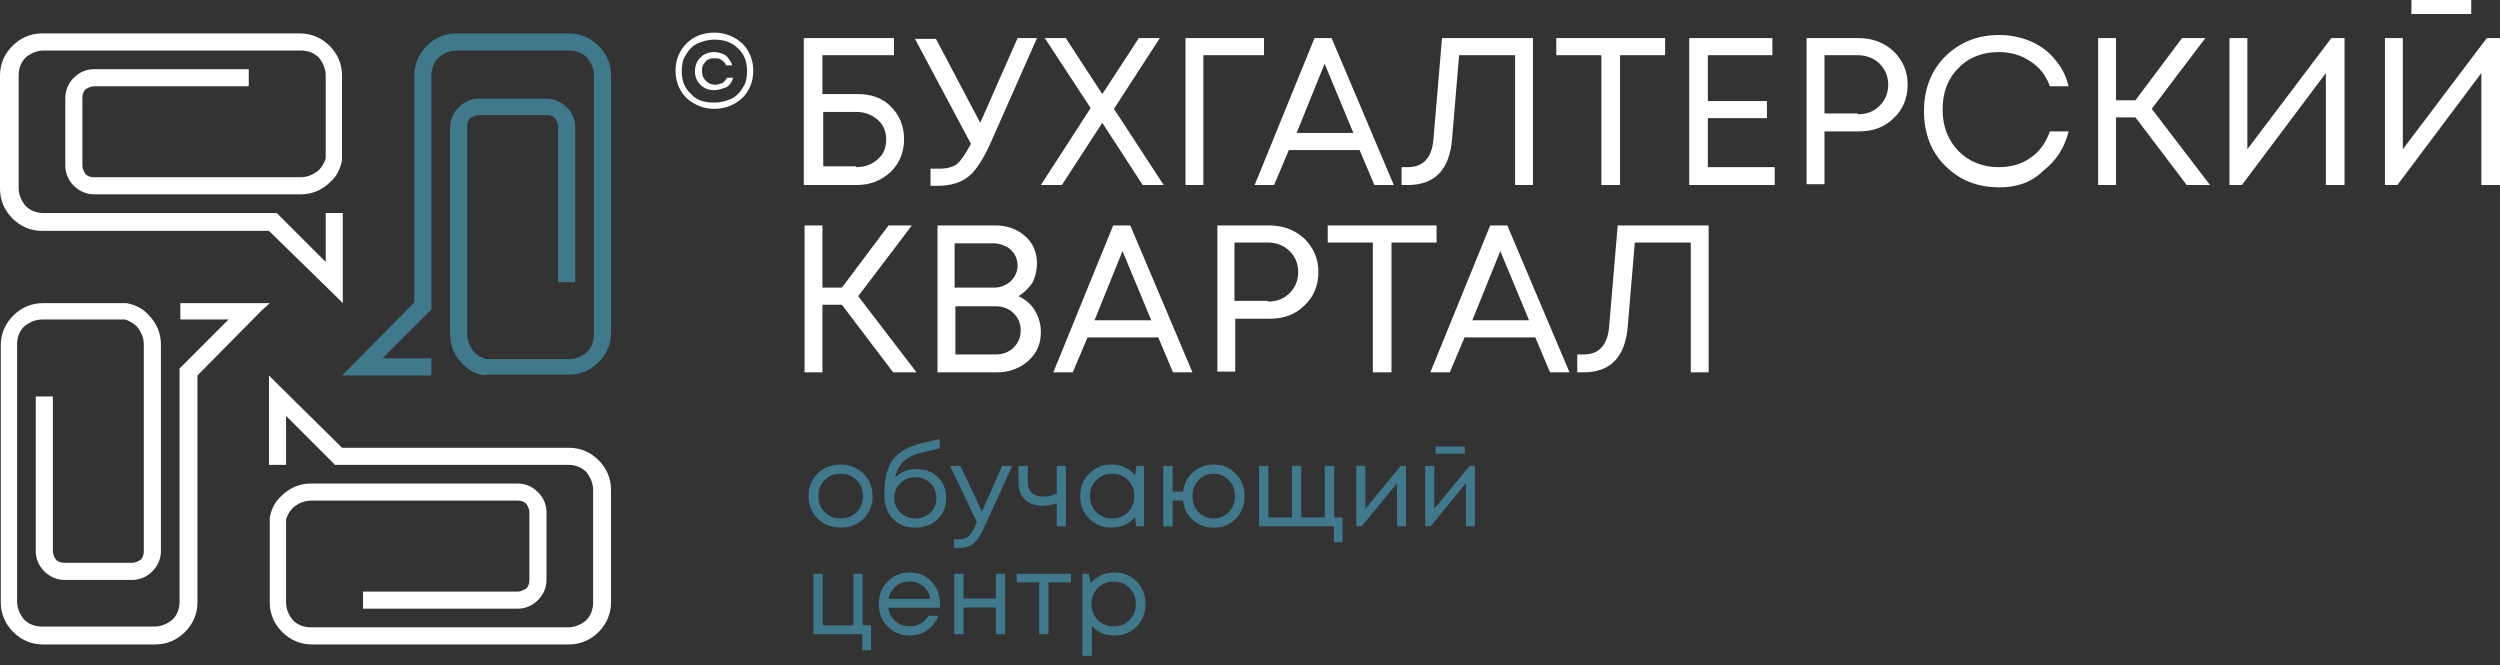 <?xml version="1.0" encoding="UTF-8"?> <svg xmlns="http://www.w3.org/2000/svg" width="139" height="37" viewBox="0 0 139 37" fill="none"><rect x="0" y="0" width="139" height="37" fill="#333333" stroke="none"/> <path d="M26.927 20.876C26.452 20.789 26.02 20.573 25.717 20.227C25.285 19.795 25.026 19.233 25.026 18.585V15.689V7.088C25.026 6.656 25.198 6.267 25.501 5.964C25.804 5.662 26.193 5.489 26.625 5.489H30.385C30.817 5.489 31.206 5.662 31.509 5.964C31.811 6.267 31.984 6.656 31.984 7.088V15.689H31.033V10.2V7.045C31.033 6.872 30.947 6.699 30.86 6.57C30.731 6.44 30.558 6.397 30.385 6.397H26.625C26.452 6.397 26.279 6.483 26.149 6.57C26.02 6.656 25.977 6.872 25.977 7.045V10.2V15.646V17.072V18.585C25.977 18.974 26.149 19.32 26.366 19.579C26.538 19.752 26.754 19.882 27.014 19.968H31.639C32.028 19.968 32.373 19.795 32.633 19.579C32.892 19.32 33.022 18.974 33.022 18.585V4.192C33.022 3.803 32.849 3.458 32.633 3.198C32.373 2.939 32.028 2.809 31.639 2.809H25.371C24.982 2.809 24.637 2.982 24.377 3.198C24.118 3.458 23.988 3.803 23.988 4.192V15.862V16.856V17.202L21.265 19.925H23.988V20.876H20.358H19.969H19.018L19.493 20.4L23.037 16.813V4.192C23.037 3.544 23.297 2.982 23.729 2.55C24.161 2.118 24.723 1.858 25.371 1.858H31.639C32.287 1.858 32.849 2.118 33.281 2.55C33.713 2.982 33.972 3.544 33.972 4.192V18.499C33.972 19.147 33.713 19.709 33.281 20.141C32.849 20.573 32.287 20.833 31.639 20.833H27.446H27.057H26.927V20.876Z" fill="#40798C"></path> <path d="M7.045 16.856C7.521 16.943 7.953 17.159 8.255 17.505C8.687 17.937 8.947 18.499 8.947 19.147V22.043V30.644C8.947 31.076 8.774 31.465 8.471 31.768C8.169 32.07 7.78 32.243 7.348 32.243H3.587C3.155 32.243 2.766 32.07 2.464 31.768C2.161 31.465 1.988 31.076 1.988 30.644V22.043H2.939V27.489V30.644C2.939 30.817 3.025 30.99 3.112 31.119C3.242 31.249 3.414 31.292 3.587 31.292H7.348C7.521 31.292 7.693 31.206 7.823 31.119C7.953 30.99 7.996 30.817 7.996 30.644V27.489V22.043V20.617V19.147C7.996 18.758 7.823 18.412 7.607 18.153C7.434 17.98 7.218 17.851 6.959 17.764H2.334C1.945 17.764 1.599 17.937 1.34 18.153C1.081 18.412 0.951 18.758 0.951 19.147V33.453C0.951 33.843 1.124 34.188 1.34 34.447C1.599 34.707 1.945 34.837 2.334 34.837H8.601C8.99 34.837 9.336 34.664 9.595 34.447C9.854 34.188 9.984 33.843 9.984 33.453V21.784V20.833V20.487L12.707 17.764H10.027V16.856H13.658H14.047H14.998L14.522 17.289L10.978 20.876V33.497C10.978 34.145 10.719 34.707 10.287 35.139C9.854 35.571 9.293 35.831 8.644 35.831H2.377C1.729 35.831 1.167 35.571 0.735 35.139C0.303 34.707 0.043 34.145 0.043 33.497V19.19C0.043 18.542 0.303 17.98 0.735 17.548C1.167 17.116 1.729 16.856 2.377 16.856H6.656H7.002H7.045Z" fill="white"></path> <path d="M19.017 8.903C18.931 9.379 18.715 9.811 18.369 10.114C17.937 10.546 17.375 10.805 16.727 10.805H13.831H5.23C4.798 10.805 4.409 10.632 4.106 10.33C3.803 10.027 3.631 9.638 3.631 9.206V5.446C3.631 5.014 3.803 4.625 4.106 4.322C4.409 4.019 4.798 3.847 5.23 3.847H13.831V4.797H8.385H5.23C5.057 4.797 4.884 4.884 4.754 4.97C4.625 5.1 4.581 5.273 4.581 5.446V9.206C4.581 9.379 4.668 9.552 4.754 9.681C4.884 9.811 5.057 9.854 5.23 9.854H8.385H13.831H15.257H16.727C17.116 9.854 17.461 9.681 17.721 9.465C17.894 9.292 18.023 9.076 18.11 8.817V4.192C18.11 3.803 17.937 3.458 17.721 3.198C17.461 2.939 17.116 2.809 16.727 2.809H2.42C2.031 2.809 1.686 2.982 1.426 3.198C1.167 3.458 1.037 3.803 1.037 4.192V10.46C1.037 10.848 1.21 11.194 1.426 11.454C1.686 11.713 2.031 11.842 2.42 11.842H14.09H15.041H15.387L18.11 14.566V11.842H19.061V15.473V15.862V16.856L18.585 16.381L14.955 12.837H2.334C1.686 12.837 1.124 12.577 0.692 12.145C0.259 11.713 0 11.151 0 10.503V4.192C0 3.544 0.259 2.982 0.692 2.55C1.124 2.118 1.686 1.858 2.334 1.858H16.683C17.332 1.858 17.894 2.118 18.326 2.55C18.758 2.982 19.017 3.544 19.017 4.192V8.558V8.817V8.903Z" fill="white"></path> <path d="M14.998 28.785C15.084 28.31 15.3 27.878 15.646 27.575C16.078 27.143 16.64 26.884 17.288 26.884H20.184H28.785C29.218 26.884 29.607 27.057 29.909 27.359C30.212 27.662 30.385 28.051 30.385 28.483V32.243C30.385 32.675 30.212 33.064 29.909 33.367C29.607 33.669 29.218 33.842 28.785 33.842H20.184V32.892H25.63H28.785C28.958 32.892 29.131 32.805 29.261 32.719C29.39 32.589 29.434 32.416 29.434 32.243V28.483C29.434 28.31 29.347 28.137 29.261 28.008C29.131 27.878 28.958 27.835 28.785 27.835H25.63H20.184H18.758H17.288C16.9 27.835 16.554 28.008 16.294 28.224C16.122 28.396 15.992 28.613 15.905 28.872V33.497C15.905 33.886 16.078 34.231 16.294 34.491C16.554 34.75 16.9 34.88 17.288 34.88H31.595C31.984 34.88 32.33 34.707 32.589 34.491C32.848 34.231 32.978 33.886 32.978 33.497V27.23C32.978 26.84 32.805 26.495 32.589 26.235C32.33 25.976 31.984 25.846 31.595 25.846H19.925H18.974H18.628L15.905 23.123V25.846H14.955V22.216V21.827V20.876L15.43 21.351L19.017 24.896H31.638C32.286 24.896 32.848 25.155 33.281 25.587C33.713 26.019 33.972 26.581 33.972 27.23V33.497C33.972 34.145 33.713 34.707 33.281 35.139C32.848 35.571 32.286 35.831 31.638 35.831H17.332C16.683 35.831 16.122 35.571 15.689 35.139C15.257 34.707 14.998 34.145 14.998 33.497V29.045V28.915V28.785Z" fill="white"></path> <path d="M47.673 5.23C48.451 5.23 49.056 5.446 49.532 5.921C50.007 6.397 50.267 7.002 50.267 7.737C50.267 8.471 50.007 9.076 49.532 9.552C49.013 10.027 48.408 10.287 47.63 10.287H44.691V2.118H49.705V3.069H45.728V5.23H47.673ZM47.587 9.293C48.062 9.293 48.451 9.163 48.797 8.86C49.143 8.558 49.272 8.212 49.272 7.737C49.272 7.304 49.099 6.915 48.797 6.656C48.494 6.397 48.105 6.224 47.63 6.224H45.772V9.249H47.587V9.293ZM56.577 2.118H57.657L55.151 7.78C54.718 8.774 54.286 9.465 53.854 9.811C53.422 10.157 52.86 10.33 52.125 10.33H51.736V9.379H52.211C52.644 9.379 52.989 9.293 53.206 9.12C53.422 8.947 53.681 8.558 53.983 7.996L50.872 2.161H52.039L54.502 6.829L56.577 2.118ZM64.702 10.287H63.535L61.288 6.829L59.04 10.287H57.873L60.64 6.008L58.09 2.118H59.257L61.288 5.23L63.319 2.118H64.486L61.936 6.051L64.702 10.287ZM70.278 2.118V3.069H66.907V10.287H65.913V2.118H70.278ZM76.415 10.287L75.594 8.342H71.661L70.84 10.287H69.759L73.087 2.118H74.038L77.496 10.287H76.415ZM73.649 3.544L72.093 7.391H75.248L73.649 3.544ZM80.176 2.118H85.233V10.287H84.239V3.069H81.126L80.737 7.693C80.608 9.422 79.787 10.287 78.274 10.287H77.928V9.293H78.274C79.138 9.293 79.614 8.774 79.7 7.737L80.176 2.118ZM92.58 2.118V3.069H90.073V10.287H89.036V3.069H86.529V2.118H92.58ZM94.957 9.293H98.674V10.287H93.92V2.118H98.545V3.069H94.957V5.619H98.242V6.57H94.957V9.293ZM103.342 2.118C104.12 2.118 104.769 2.377 105.287 2.853C105.806 3.371 106.065 3.976 106.065 4.711C106.065 5.446 105.806 6.094 105.287 6.57C104.769 7.088 104.12 7.304 103.342 7.304H101.441V10.243H100.446V2.118H103.342ZM103.299 6.354C103.818 6.354 104.207 6.181 104.509 5.878C104.812 5.576 104.985 5.187 104.985 4.711C104.985 4.236 104.812 3.847 104.509 3.544C104.207 3.242 103.775 3.069 103.299 3.069H101.441V6.31H103.299V6.354ZM111.165 10.416C109.955 10.416 108.961 10.027 108.14 9.206C107.362 8.428 106.973 7.391 106.973 6.181C106.973 4.97 107.362 3.933 108.14 3.155C108.918 2.377 109.912 1.945 111.165 1.945C111.771 1.945 112.376 2.075 112.894 2.291C113.413 2.507 113.888 2.853 114.234 3.285C114.623 3.717 114.882 4.236 115.012 4.798H113.975C113.759 4.192 113.413 3.76 112.894 3.414C112.376 3.069 111.814 2.896 111.122 2.896C110.215 2.896 109.437 3.198 108.875 3.803C108.27 4.409 108.01 5.187 108.01 6.094C108.01 7.045 108.313 7.78 108.875 8.385C109.48 8.99 110.215 9.293 111.122 9.293C111.814 9.293 112.419 9.12 112.894 8.774C113.413 8.428 113.759 7.91 113.975 7.304H115.012C114.796 8.212 114.321 8.947 113.586 9.509C112.937 10.157 112.116 10.416 111.165 10.416ZM121.582 10.287L118.729 6.526H117.649V10.287H116.655V2.118H117.649V5.576H118.729L121.322 2.118H122.619L119.637 6.051L122.878 10.287H121.582ZM129.621 2.118H130.356V10.287H129.318V4.063L124.65 10.287H123.959V2.118H124.953V8.299L129.621 2.118ZM134.073 0.778V0H137.401V0.778H134.073ZM138.265 2.118H139V10.287H137.963V4.063L133.295 10.287H132.603V2.118H133.597V8.299L138.265 2.118Z" fill="white"></path> <path d="M49.661 20.703L46.809 16.943H45.728V20.703H44.734V12.534H45.728V15.992H46.809L49.402 12.534H50.699L47.716 16.467L50.958 20.703H49.661ZM56.62 16.467C57.009 16.64 57.312 16.899 57.528 17.245C57.744 17.591 57.873 18.023 57.873 18.456C57.873 19.104 57.657 19.622 57.182 20.055C56.706 20.487 56.101 20.703 55.41 20.703H52.125V12.534H55.367C56.015 12.534 56.577 12.75 57.009 13.139C57.441 13.528 57.657 14.047 57.657 14.652C57.657 14.998 57.571 15.387 57.398 15.733C57.182 16.035 56.923 16.294 56.62 16.467ZM56.577 14.782C56.577 14.566 56.534 14.35 56.404 14.133C56.274 13.96 56.145 13.788 55.928 13.701C55.756 13.615 55.496 13.528 55.28 13.528H53.076V15.992H55.28C55.626 15.992 55.928 15.862 56.188 15.646C56.447 15.387 56.577 15.084 56.577 14.782ZM55.367 19.709C55.756 19.709 56.101 19.579 56.361 19.32C56.62 19.061 56.75 18.758 56.75 18.369C56.75 17.98 56.62 17.677 56.361 17.418C56.101 17.159 55.756 17.029 55.367 17.029H53.119V19.709H55.367ZM65.221 20.703L64.4 18.758H60.467L59.645 20.703H58.565L61.893 12.534H62.844L66.302 20.703H65.221ZM62.412 13.96L60.856 17.807H64.011L62.412 13.96ZM70.581 12.534C71.359 12.534 72.007 12.793 72.525 13.269C73.044 13.788 73.303 14.393 73.303 15.127C73.303 15.862 73.044 16.511 72.525 16.986C72.007 17.505 71.359 17.721 70.581 17.721H68.679V20.66H67.685V12.534H70.581ZM70.494 16.77C71.013 16.77 71.402 16.597 71.704 16.294C72.007 15.992 72.18 15.603 72.18 15.127C72.18 14.652 72.007 14.263 71.704 13.96C71.402 13.658 70.969 13.485 70.494 13.485H68.636V16.727H70.494V16.77ZM79.873 12.534V13.485H77.366V20.703H76.329V13.485H73.822V12.534H79.873ZM86.183 20.703L85.362 18.758H81.429L80.608 20.703H79.527L82.855 12.534H83.806L87.264 20.703H86.183ZM83.417 13.96L81.861 17.807H85.016L83.417 13.96ZM89.944 12.534H95.001V20.703H94.007V13.485H90.895L90.506 18.11C90.376 19.839 89.555 20.703 88.042 20.703H87.696V19.709H88.042C88.906 19.709 89.382 19.19 89.468 18.153L89.944 12.534Z" fill="white"></path> <path d="M39.72 6.051C39.115 6.051 38.596 5.835 38.164 5.446C37.775 5.057 37.559 4.538 37.559 3.933C37.559 3.328 37.775 2.81 38.164 2.421C38.553 2.032 39.072 1.815 39.72 1.815C40.325 1.815 40.844 2.032 41.276 2.421C41.665 2.81 41.881 3.328 41.881 3.933C41.881 4.538 41.665 5.057 41.276 5.446C40.844 5.835 40.325 6.051 39.72 6.051ZM39.72 5.705C40.066 5.705 40.368 5.619 40.671 5.489C40.93 5.36 41.147 5.143 41.319 4.841C41.492 4.582 41.535 4.279 41.535 3.933C41.535 3.415 41.363 2.982 41.017 2.68C40.671 2.334 40.239 2.204 39.72 2.204C39.374 2.204 39.072 2.291 38.769 2.421C38.51 2.55 38.294 2.766 38.121 3.069C37.948 3.328 37.905 3.631 37.905 3.977C37.905 4.495 38.078 4.927 38.423 5.23C38.726 5.576 39.158 5.705 39.72 5.705ZM39.72 5.014C39.418 5.014 39.158 4.927 38.942 4.711C38.726 4.495 38.64 4.236 38.64 3.977C38.64 3.674 38.726 3.415 38.942 3.199C39.158 2.982 39.418 2.896 39.72 2.896C39.893 2.896 40.023 2.939 40.152 2.982C40.282 3.026 40.412 3.112 40.498 3.242C40.585 3.371 40.671 3.458 40.714 3.631H40.368C40.325 3.501 40.239 3.415 40.109 3.328C39.98 3.242 39.85 3.242 39.72 3.242C39.634 3.242 39.504 3.242 39.418 3.285C39.331 3.328 39.245 3.371 39.202 3.458C39.158 3.544 39.072 3.588 39.072 3.674C39.029 3.76 39.029 3.847 39.029 3.977C39.029 4.193 39.115 4.365 39.245 4.495C39.374 4.625 39.547 4.711 39.763 4.711C39.893 4.711 40.023 4.668 40.152 4.625C40.282 4.538 40.368 4.452 40.412 4.322H40.758C40.714 4.538 40.585 4.711 40.412 4.841C40.152 4.927 39.936 5.014 39.72 5.014Z" fill="white"></path> <path d="M46.736 29.336C46.405 29.336 46.102 29.261 45.829 29.112C45.555 28.959 45.342 28.749 45.188 28.484C45.035 28.215 44.958 27.914 44.958 27.583C44.958 27.077 45.126 26.658 45.462 26.327C45.802 25.995 46.227 25.829 46.736 25.829C47.072 25.829 47.375 25.906 47.644 26.059C47.918 26.209 48.131 26.418 48.284 26.687C48.442 26.953 48.521 27.251 48.521 27.583C48.521 28.084 48.351 28.503 48.011 28.838C47.671 29.17 47.246 29.336 46.736 29.336ZM45.847 28.478C46.084 28.71 46.38 28.826 46.736 28.826C47.097 28.826 47.393 28.71 47.625 28.478C47.862 28.242 47.98 27.943 47.98 27.583C47.98 27.222 47.862 26.926 47.625 26.694C47.393 26.457 47.097 26.339 46.736 26.339C46.38 26.339 46.084 26.457 45.847 26.694C45.615 26.926 45.499 27.222 45.499 27.583C45.499 27.943 45.615 28.242 45.847 28.478ZM50.971 26.078C51.448 26.078 51.84 26.229 52.146 26.532C52.453 26.83 52.606 27.214 52.606 27.682C52.606 28.167 52.447 28.565 52.128 28.876C51.809 29.183 51.398 29.336 50.897 29.336C50.37 29.336 49.95 29.17 49.635 28.838C49.324 28.503 49.168 28.055 49.168 27.496C49.168 26.634 49.324 25.989 49.635 25.562C49.946 25.135 50.484 24.828 51.251 24.642L52.246 24.406V24.928L51.264 25.164C50.828 25.264 50.489 25.427 50.244 25.655C49.999 25.883 49.842 26.186 49.771 26.563C50.066 26.24 50.466 26.078 50.971 26.078ZM50.897 28.826C51.228 28.826 51.506 28.718 51.73 28.503C51.954 28.283 52.066 28.012 52.066 27.688C52.066 27.361 51.954 27.087 51.73 26.868C51.506 26.648 51.228 26.538 50.897 26.538C50.561 26.538 50.281 26.648 50.057 26.868C49.834 27.083 49.722 27.355 49.722 27.682C49.722 27.844 49.751 27.995 49.809 28.136C49.871 28.277 49.954 28.397 50.057 28.497C50.161 28.596 50.285 28.677 50.431 28.739C50.575 28.797 50.731 28.826 50.897 28.826ZM55.714 25.904H56.279L54.682 29.398C54.557 29.672 54.435 29.883 54.315 30.032C54.195 30.181 54.06 30.289 53.911 30.355C53.761 30.426 53.579 30.461 53.364 30.461H53.047V29.982H53.32C53.544 29.982 53.712 29.937 53.824 29.846C53.936 29.755 54.06 29.568 54.197 29.286L54.315 29.031L52.823 25.904H53.401L54.595 28.447L55.714 25.904ZM58.754 25.904H59.263V29.261H58.754V27.974C58.496 28.074 58.229 28.123 57.952 28.123C57.554 28.123 57.232 28.009 56.988 27.782C56.747 27.549 56.627 27.226 56.627 26.812V25.904H57.143V26.774C57.143 27.044 57.216 27.251 57.361 27.396C57.51 27.541 57.721 27.614 57.995 27.614C58.256 27.614 58.509 27.554 58.754 27.433V25.904ZM63.185 25.904H63.608V29.261H63.166L63.111 28.751C62.953 28.938 62.76 29.083 62.532 29.187C62.309 29.286 62.062 29.336 61.792 29.336C61.299 29.336 60.887 29.17 60.555 28.838C60.224 28.503 60.058 28.084 60.058 27.583C60.058 27.081 60.224 26.665 60.555 26.333C60.887 25.997 61.299 25.829 61.792 25.829C62.066 25.829 62.315 25.881 62.538 25.985C62.767 26.088 62.959 26.233 63.117 26.42L63.185 25.904ZM60.947 28.472C61.183 28.708 61.48 28.826 61.836 28.826C62.192 28.826 62.487 28.708 62.719 28.472C62.951 28.235 63.067 27.939 63.067 27.583C63.067 27.226 62.951 26.93 62.719 26.694C62.487 26.457 62.192 26.339 61.836 26.339C61.48 26.339 61.183 26.459 60.947 26.7C60.715 26.936 60.599 27.23 60.599 27.583C60.599 27.935 60.715 28.231 60.947 28.472ZM67.483 25.829C67.976 25.829 68.384 25.997 68.707 26.333C69.035 26.665 69.198 27.083 69.198 27.589C69.198 28.09 69.037 28.507 68.713 28.838C68.39 29.17 67.98 29.336 67.483 29.336C67.031 29.336 66.645 29.197 66.326 28.919C66.011 28.637 65.827 28.275 65.773 27.831H65.201V29.267H64.672V25.904H65.201V27.334H65.779C65.804 27.118 65.864 26.917 65.959 26.731C66.059 26.544 66.183 26.385 66.332 26.252C66.481 26.119 66.653 26.016 66.848 25.941C67.047 25.867 67.259 25.829 67.483 25.829ZM67.483 28.826C67.648 28.826 67.804 28.795 67.949 28.733C68.098 28.666 68.224 28.579 68.328 28.472C68.432 28.364 68.513 28.233 68.57 28.08C68.633 27.927 68.664 27.763 68.664 27.589C68.664 27.232 68.55 26.936 68.322 26.7C68.098 26.459 67.818 26.339 67.483 26.339C67.143 26.339 66.861 26.459 66.637 26.7C66.413 26.936 66.301 27.232 66.301 27.589C66.301 27.821 66.351 28.032 66.451 28.223C66.554 28.41 66.695 28.557 66.873 28.664C67.056 28.772 67.259 28.826 67.483 28.826ZM74.181 28.77H74.647V30.15H74.162V29.261H70.003V25.904H70.519V28.77H71.837V25.904H72.347V28.77H73.659V25.904H74.181V28.77ZM77.881 25.904H78.173V29.261H77.676V26.861L75.717 29.261H75.413V25.904H75.916V28.285L77.881 25.904ZM81.445 24.828V25.226H79.816V24.828H81.445ZM81.712 25.904H82.004V29.261H81.507V26.861L79.548 29.261H79.244V25.904H79.747V28.285L81.712 25.904ZM47.961 34.77H48.427V36.15H47.943V35.261H45.226V31.904H45.742V34.77H47.445V31.904H47.961V34.77ZM52.269 33.595C52.269 33.641 52.265 33.705 52.257 33.788H49.391C49.432 34.099 49.561 34.349 49.776 34.54C49.992 34.727 50.257 34.82 50.572 34.82C50.804 34.82 51.009 34.77 51.187 34.671C51.37 34.567 51.515 34.422 51.623 34.235H52.176C52.035 34.584 51.824 34.855 51.542 35.05C51.26 35.24 50.937 35.336 50.572 35.336C50.087 35.336 49.681 35.168 49.353 34.832C49.026 34.496 48.862 34.08 48.862 33.583C48.862 33.081 49.026 32.664 49.353 32.333C49.681 31.997 50.087 31.829 50.572 31.829C51.073 31.829 51.482 31.999 51.797 32.339C52.112 32.679 52.269 33.098 52.269 33.595ZM50.572 32.333C50.373 32.333 50.191 32.372 50.025 32.451C49.863 32.53 49.728 32.644 49.621 32.793C49.513 32.938 49.44 33.106 49.403 33.297H51.734C51.697 33.102 51.625 32.932 51.517 32.787C51.409 32.638 51.274 32.526 51.113 32.451C50.951 32.372 50.771 32.333 50.572 32.333ZM55.37 31.904H55.886V35.261H55.37V33.775H53.574V35.261H53.058V31.904H53.574V33.278H55.37V31.904ZM59.542 31.904V32.383H58.292V35.261H57.776V32.383H56.527V31.904H59.542ZM61.958 31.829C62.459 31.829 62.871 31.995 63.195 32.327C63.522 32.658 63.686 33.077 63.686 33.583C63.686 34.084 63.522 34.503 63.195 34.839C62.871 35.17 62.459 35.336 61.958 35.336C61.452 35.336 61.035 35.162 60.708 34.814V36.461H60.179V31.904H60.54L60.646 32.42C60.803 32.233 60.994 32.088 61.218 31.985C61.446 31.881 61.692 31.829 61.958 31.829ZM61.92 34.826C62.277 34.826 62.571 34.708 62.803 34.472C63.035 34.235 63.151 33.939 63.151 33.583C63.151 33.226 63.035 32.93 62.803 32.694C62.571 32.457 62.277 32.339 61.92 32.339C61.564 32.339 61.267 32.459 61.031 32.7C60.799 32.936 60.683 33.23 60.683 33.583C60.683 33.815 60.735 34.026 60.839 34.217C60.946 34.407 61.096 34.557 61.286 34.664C61.477 34.772 61.688 34.826 61.92 34.826Z" fill="#40798C"></path> </svg> 